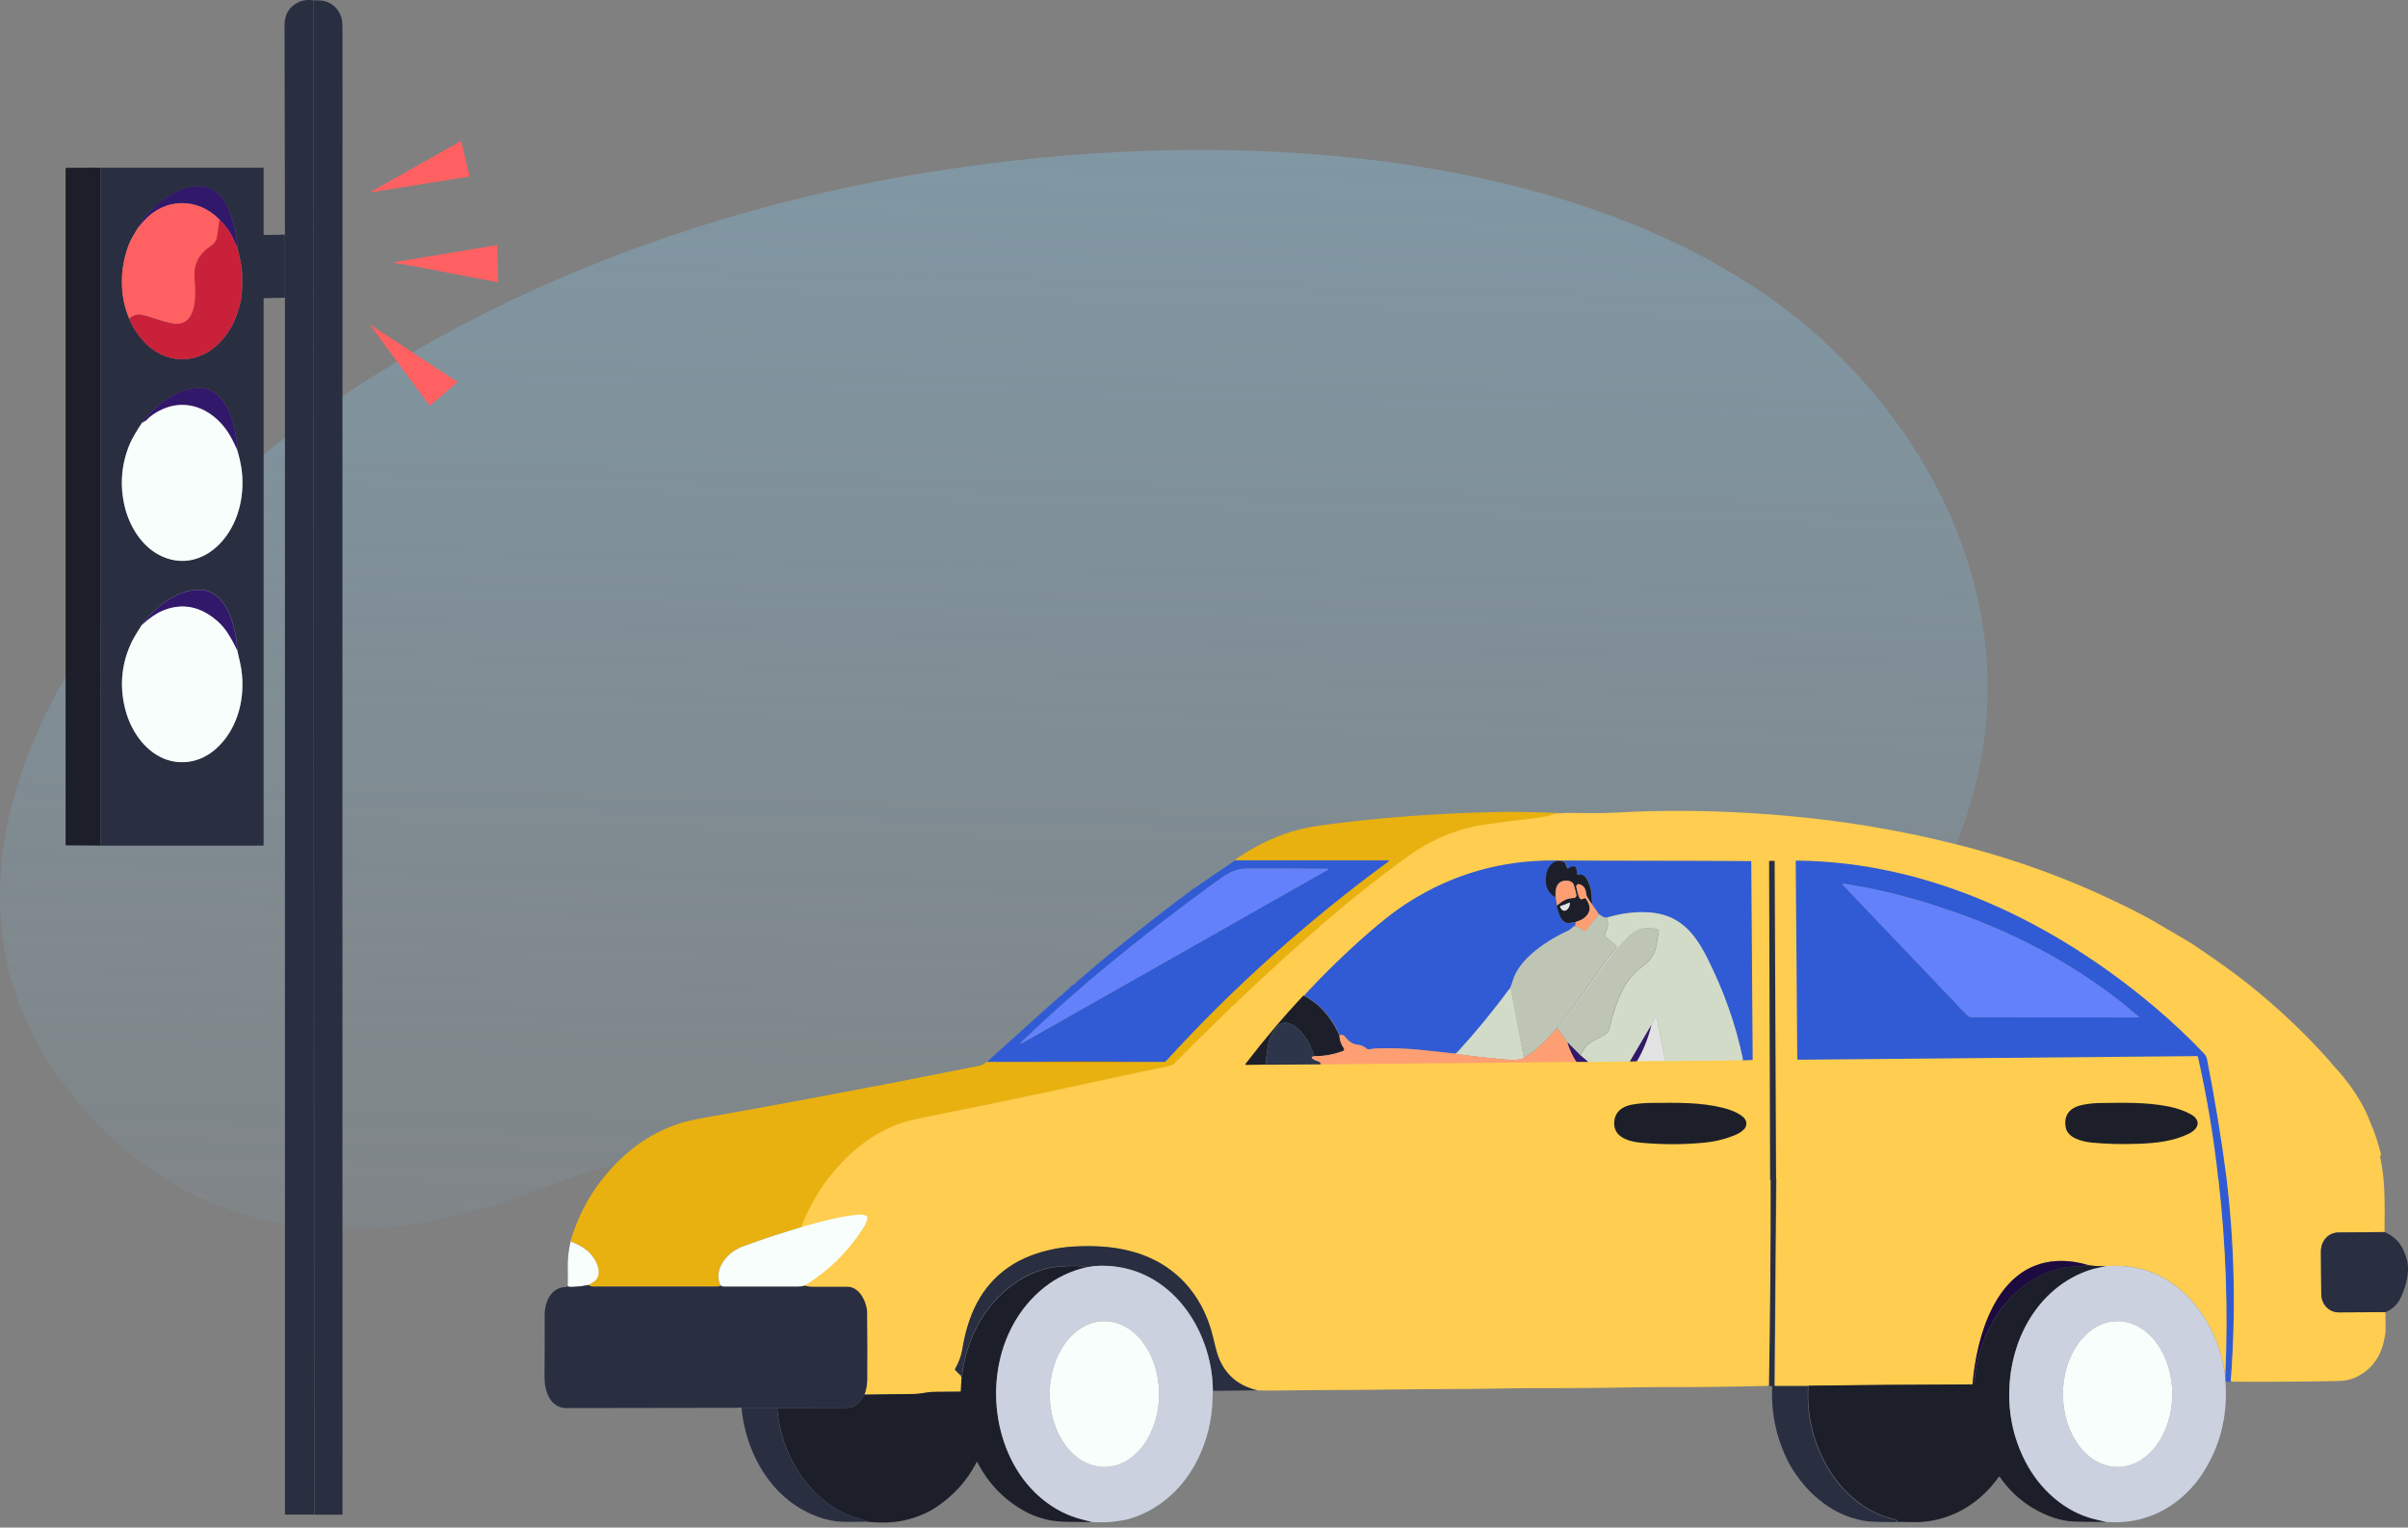 <svg xmlns="http://www.w3.org/2000/svg" width="257" height="163" viewBox="0 0 257 163" fill="none"><rect x="0" y="0" width="257" height="163" fill="#808080" stroke="none"/><path d="M194.835 36.575C215.089 55.382 224.404 89.967 183.73 119.453C157.326 138.593 137.082 130.547 115.871 123.855C98.334 118.318 76.956 119.432 57.005 127.123C43.526 132.327 21.795 135.991 6.495 115.237C-17.182 83.109 26.406 31.257 96.148 18.882C134.241 12.117 173.718 16.967 194.835 36.575Z" fill="url(#paint0_linear_318_1967)"></path><path d="M33.476 0.039L33.517 161.556C33.517 161.57 33.517 161.57 33.503 161.583C33.489 161.583 33.489 161.597 33.489 161.611H30.468C30.427 161.611 30.413 161.597 30.413 161.556V31.785V25.052C30.399 17.602 30.385 10.152 30.371 2.702C30.371 1.557 30.84 0.743 31.792 0.274C32.261 0.025 32.827 -0.057 33.476 0.039Z" fill="#292E40"></path><path d="M33.476 0.039C33.655 0.039 33.821 0.039 33.972 0.039C35.062 0.039 35.931 0.632 36.359 1.64C36.483 1.929 36.552 2.398 36.552 3.033C36.552 56.039 36.538 108.867 36.552 161.542C36.552 161.583 36.525 161.625 36.483 161.625H33.517C33.503 161.611 33.517 161.597 33.531 161.597C33.545 161.597 33.545 161.583 33.545 161.57L33.476 0.039Z" fill="#292E40"></path><path d="M39.615 20.444L49.162 15.064C49.19 15.05 49.218 15.064 49.231 15.078V15.091L50.087 18.692C50.114 18.789 50.073 18.844 49.976 18.858C46.734 19.368 43.464 19.892 40.181 20.431C40.015 20.458 39.808 20.527 39.643 20.527C39.519 20.527 39.505 20.5 39.615 20.444Z" fill="#FF6061"></path><path d="M10.753 17.892V90.228L7.083 90.2C7.028 90.2 7 90.172 7 90.131V17.975C7 17.933 7.028 17.906 7.069 17.906L10.753 17.892Z" fill="#1C1F2A"></path><path d="M10.753 17.892H28.067C28.109 17.892 28.136 17.92 28.136 17.961V25.025C28.136 25.052 28.164 25.08 28.192 25.08L30.413 25.039V31.771L28.205 31.813C28.164 31.813 28.136 31.84 28.136 31.882V90.145C28.136 90.2 28.109 90.228 28.054 90.228H10.753V17.892ZM14.698 24.349C14.216 25.121 13.898 25.687 13.76 26.073C12.781 28.584 12.726 31.523 13.802 34.02C14.229 35.041 14.823 35.938 15.609 36.697C18.01 39.056 21.5 38.808 23.68 36.31C24.411 35.469 24.963 34.531 25.308 33.496C25.57 32.723 25.722 32.075 25.791 31.523C25.86 30.902 25.874 30.13 25.846 29.191C25.819 28.226 25.543 27.343 25.349 26.432C25.267 24.942 24.936 23.535 24.328 22.197C23.666 20.734 22.549 19.768 20.866 19.906C18.893 20.072 16.961 21.479 15.692 22.9C15.25 23.411 14.919 23.893 14.698 24.349ZM15.195 45.071C14.533 46.078 14.091 46.851 13.857 47.389C12.96 49.541 12.781 51.763 13.319 54.039C13.816 56.095 15.043 58.15 16.892 59.158C19.417 60.551 22.066 59.737 23.832 57.612C25.584 55.515 26.177 52.549 25.763 49.873C25.694 49.417 25.556 48.838 25.363 48.134C25.336 47.403 25.212 46.603 25.032 45.733C24.632 43.912 23.763 41.898 21.845 41.456C21.459 41.36 20.755 41.388 20.355 41.484C18.313 41.912 16.409 43.429 15.195 45.071ZM15.112 66.718C14.588 67.532 14.257 68.084 14.119 68.374C12.988 70.678 12.726 73.078 13.346 75.589C13.898 77.838 15.333 80.032 17.499 80.929C19.445 81.729 21.5 81.273 23.059 79.894C25.253 77.948 26.108 74.9 25.846 72.002C25.763 71.147 25.543 70.25 25.336 69.381C25.253 67.201 24.342 63.145 21.528 62.924C19.044 62.758 16.409 64.814 15.112 66.718Z" fill="#292E40"></path><path d="M25.336 26.418C25.253 26.267 25.115 25.949 24.908 25.494C24.591 24.776 24.094 24.087 23.432 23.424C21.073 21.038 17.582 21.079 15.347 23.576C15.126 23.825 14.919 24.073 14.698 24.335C14.919 23.866 15.25 23.383 15.692 22.886C16.961 21.451 18.893 20.044 20.866 19.879C22.549 19.741 23.666 20.706 24.328 22.169C24.922 23.521 25.267 24.942 25.336 26.418Z" fill="#32186B"></path><path d="M23.432 23.438C23.349 23.949 23.294 24.445 23.238 24.928C23.197 25.37 23.045 25.894 22.645 26.156C21.321 26.998 20.631 28.143 20.783 29.743C20.948 31.454 21.114 35.069 18.299 34.489C17.237 34.269 16.189 33.827 15.236 33.62C14.671 33.496 14.202 33.634 13.802 34.02C12.712 31.523 12.781 28.57 13.76 26.073C13.912 25.687 14.229 25.121 14.698 24.349C14.905 24.087 15.126 23.838 15.347 23.59C17.596 21.093 21.086 21.051 23.432 23.438Z" fill="#FF6061"></path><path d="M23.432 23.438C24.108 24.101 24.591 24.79 24.908 25.508C25.115 25.963 25.253 26.28 25.336 26.432C25.543 27.343 25.805 28.226 25.832 29.191C25.86 30.13 25.846 30.902 25.777 31.523C25.722 32.061 25.556 32.723 25.294 33.496C24.949 34.531 24.397 35.469 23.666 36.31C21.486 38.821 17.996 39.056 15.595 36.697C14.823 35.938 14.216 35.041 13.788 34.02C14.188 33.634 14.657 33.496 15.223 33.62C16.175 33.827 17.223 34.282 18.285 34.489C21.1 35.069 20.934 31.454 20.769 29.743C20.617 28.143 21.307 26.998 22.631 26.156C23.032 25.894 23.169 25.384 23.225 24.928C23.294 24.445 23.363 23.949 23.432 23.438Z" fill="#CA213B"></path><path d="M42.126 27.991C42.167 27.963 42.209 27.95 42.25 27.95C46.017 27.329 49.604 26.722 52.984 26.156C53.039 26.142 53.067 26.17 53.067 26.225L53.177 30.019C53.177 30.088 53.15 30.116 53.081 30.102C50.266 29.578 47.41 29.04 44.499 28.46C43.726 28.308 42.968 28.184 42.209 28.088C42.181 28.088 42.154 28.074 42.126 28.06C42.085 28.032 42.085 28.019 42.126 27.991Z" fill="#FF6061"></path><path d="M39.698 34.765L48.776 40.725C48.804 40.739 48.818 40.781 48.79 40.808C48.79 40.808 48.79 40.822 48.776 40.822L45.962 43.222C45.907 43.264 45.824 43.264 45.782 43.209C45.782 43.209 45.782 43.209 45.782 43.195L39.615 34.848C39.477 34.669 39.505 34.641 39.698 34.765Z" fill="#FF6061"></path><path d="M25.35 48.134C25.253 47.886 25.156 47.651 25.06 47.431C24.756 46.768 24.439 46.216 24.094 45.761C22.48 43.595 19.886 42.505 17.306 43.678C16.616 43.995 16.051 44.382 15.609 44.851C15.554 44.906 15.499 44.947 15.416 44.961C15.389 44.961 15.375 44.989 15.375 45.002C15.361 45.057 15.306 45.071 15.195 45.057C16.409 43.429 18.313 41.898 20.355 41.47C20.755 41.388 21.459 41.36 21.845 41.443C23.763 41.898 24.632 43.912 25.032 45.72C25.212 46.617 25.322 47.417 25.35 48.134Z" fill="#32186B"></path><path d="M25.349 48.134C25.556 48.838 25.68 49.417 25.749 49.873C26.163 52.563 25.57 55.515 23.818 57.612C22.052 59.737 19.403 60.551 16.878 59.158C15.029 58.137 13.802 56.095 13.305 54.039C12.767 51.763 12.946 49.541 13.843 47.389C14.078 46.837 14.519 46.065 15.181 45.071C15.292 45.085 15.347 45.071 15.361 45.016C15.361 44.989 15.388 44.975 15.402 44.975C15.485 44.961 15.54 44.919 15.595 44.864C16.05 44.395 16.616 43.995 17.292 43.692C19.872 42.505 22.466 43.595 24.08 45.775C24.425 46.23 24.742 46.796 25.046 47.444C25.17 47.651 25.267 47.886 25.349 48.134Z" fill="#F7FEFB"></path><path d="M25.308 69.395C24.963 68.691 24.646 68.112 24.356 67.656C23.859 66.884 23.211 66.221 22.397 65.67C20.81 64.607 19.113 64.442 17.334 65.187C16.671 65.463 15.926 65.973 15.112 66.732C16.409 64.828 19.058 62.772 21.514 62.952C24.328 63.159 25.239 67.215 25.308 69.395Z" fill="#32186B"></path><path d="M25.308 69.395C25.515 70.264 25.75 71.161 25.819 72.016C26.095 74.913 25.225 77.962 23.032 79.908C21.486 81.287 19.417 81.729 17.472 80.942C15.333 80.032 13.898 77.838 13.347 75.589C12.726 73.092 12.988 70.678 14.119 68.374C14.271 68.084 14.602 67.518 15.113 66.718C15.927 65.959 16.672 65.449 17.334 65.173C19.113 64.428 20.797 64.593 22.397 65.656C23.211 66.194 23.873 66.856 24.356 67.642C24.66 68.112 24.977 68.691 25.308 69.395Z" fill="#F7FEFB"></path><path d="M167.178 86.792C166.847 86.82 166.516 86.834 166.199 86.861C165.964 86.875 165.785 86.944 165.578 87.013C165.426 87.068 165.274 87.109 165.109 87.137C164.447 87.261 163.922 87.344 163.55 87.385C161.798 87.579 160.101 87.799 158.473 88.034C155.824 88.42 153.354 89.372 151.064 90.89C150.54 91.235 149.808 91.759 148.884 92.449C146.994 93.87 145.283 95.208 143.765 96.464C137.709 101.499 131.404 107.432 125.609 113.295C125.361 113.558 125.14 113.723 124.768 113.806C122.836 114.206 121.07 114.565 119.497 114.91C112.599 116.413 106.101 117.765 100.03 118.993C98.568 119.283 97.588 119.49 97.105 119.614C94.139 120.359 91.421 122.318 89.393 124.622C87.779 126.457 86.51 128.554 85.599 130.914C83.543 131.507 81.46 132.197 79.335 132.969C78.508 133.273 77.832 133.756 77.321 134.418C76.631 135.315 76.48 136.225 76.866 137.163C76.825 137.232 76.7 137.274 76.48 137.274C72.078 137.274 67.677 137.274 63.262 137.274C63.083 137.274 62.931 137.219 62.821 137.094C63.138 136.915 63.331 136.791 63.4 136.736C64.463 135.922 63.552 134.239 62.793 133.549C62.31 133.121 61.69 132.749 60.889 132.445C61.814 129.258 63.469 126.444 65.87 124.029C67.843 122.029 70.119 120.635 72.699 119.821C73.293 119.642 74.189 119.435 75.39 119.228C79.032 118.579 82.633 117.931 86.151 117.269L94.332 115.724L104.114 113.806C104.68 113.737 105.066 113.558 105.301 113.282H109.743H121.374H124.23C124.285 113.282 124.326 113.268 124.354 113.226C131.597 105.307 139.53 98.202 148.153 91.883C148.236 91.814 148.222 91.787 148.125 91.787H131.749C132.48 91.262 133.225 90.793 133.998 90.379C136.136 89.207 138.316 88.462 140.509 88.144C142.703 87.827 144.897 87.565 147.104 87.372C147.132 87.372 147.173 87.344 147.228 87.316C147.201 87.344 147.215 87.344 147.311 87.344C152.002 86.916 156.624 86.668 161.177 86.627C163.095 86.64 165.081 86.682 167.178 86.792Z" fill="#E9B10F"></path><mask id="path-17-outside-1_318_1967" maskUnits="userSpaceOnUse" x="84.627" y="85.659" width="170" height="55" fill="black"><rect fill="white" x="84.627" y="85.659" width="170" height="55"></rect><path d="M186.935 86.903C188.618 87.013 189.887 87.109 190.729 87.192C196.703 87.717 202.608 88.696 208.416 90.145C215.535 91.883 222.323 94.463 228.794 97.857L229.691 98.354L233.319 100.478L233.843 100.796C235.885 102.162 237.844 103.514 239.804 105.059L240.3 105.459C243.032 107.666 245.598 110.067 247.957 112.661C248.109 112.84 248.275 113.019 248.426 113.185C248.578 113.351 248.73 113.53 248.868 113.709C248.964 113.833 249.061 113.944 249.171 114.054C249.296 114.178 249.406 114.289 249.489 114.399C250.841 115.944 251.889 117.545 252.621 119.228C252.648 119.297 252.676 119.366 252.703 119.449C252.869 119.863 253.034 120.277 253.214 120.704C253.352 121.049 253.49 121.463 253.628 121.932C253.738 122.346 253.862 122.76 253.986 123.174C253.959 123.257 253.917 123.312 253.89 123.326C252.524 124.043 251.089 124.581 249.572 124.94C248.523 125.188 247.792 125.34 247.364 125.409C244.136 125.892 240.893 126.043 237.651 125.864C237.072 121.518 236.382 117.255 235.568 113.075C235.527 112.84 235.43 112.647 235.306 112.509C233.705 110.812 231.898 109.101 229.884 107.404C219.191 98.395 205.919 91.98 191.764 91.856C191.695 91.856 191.667 91.883 191.667 91.952L191.833 113.033C191.833 113.075 191.86 113.102 191.902 113.102L234.506 112.716C234.547 112.716 234.575 112.73 234.588 112.785C235.568 117.103 236.299 121.463 236.768 125.878C236.368 125.85 235.968 125.823 235.568 125.795C232.436 125.561 229.097 125.367 225.565 125.174C217.536 124.76 209.92 124.678 202.732 124.926C198.966 125.05 196.275 125.188 194.661 125.34C192.964 125.505 191.391 125.63 189.943 125.726C189.777 125.74 189.653 125.671 189.57 125.533L189.46 91.938C189.46 91.897 189.432 91.869 189.391 91.869H188.936C188.88 91.869 188.867 91.897 188.867 91.938L188.977 125.906C188.88 125.919 188.798 125.906 188.701 125.906C188.591 125.892 188.494 125.892 188.425 125.906C182.341 126.513 176.339 127.506 170.421 128.913C168.241 129.424 166.088 130.058 163.881 130.665C157.176 132.486 150.25 133.163 143.365 132.28C139.323 131.755 135.143 130.652 131.017 129.631C128.327 128.968 125.83 128.554 123.554 128.389C121.581 128.251 119.663 128.375 117.8 128.803C116.09 129.189 114.379 129.741 112.682 130.486C110.999 131.217 109.495 131.935 108.157 132.652C106.032 133.811 103.907 134.97 101.783 136.129C99.534 137.357 97.395 138.336 95.353 139.067C94.622 139.33 93.698 139.592 92.553 139.854C92.401 138.736 91.67 137.357 90.456 137.343C89.269 137.343 88.082 137.343 86.896 137.343C86.482 137.343 86.151 137.301 85.916 137.219C88.441 135.66 90.497 133.645 92.111 131.176C92.318 130.858 92.47 130.555 92.553 130.265C92.594 130.127 92.58 129.989 92.525 129.865C92.497 129.81 92.456 129.782 92.401 129.769C92.097 129.686 91.794 129.672 91.477 129.7C89.504 129.893 87.586 130.431 85.627 130.996C86.537 128.637 87.793 126.54 89.421 124.705C91.449 122.401 94.167 120.442 97.133 119.697C97.63 119.573 98.609 119.366 100.058 119.076C106.142 117.862 112.627 116.496 119.525 114.992C121.098 114.647 122.85 114.289 124.795 113.889C125.168 113.806 125.388 113.64 125.637 113.378C131.418 107.515 137.736 101.582 143.793 96.546C145.311 95.291 147.008 93.953 148.912 92.532C149.836 91.842 150.553 91.317 151.092 90.973C153.382 89.455 155.851 88.503 158.5 88.117C160.128 87.882 161.811 87.661 163.577 87.468C163.95 87.427 164.474 87.344 165.136 87.22C165.288 87.192 165.454 87.151 165.606 87.096C165.812 87.027 166.006 86.958 166.226 86.944C166.557 86.916 166.889 86.903 167.206 86.875C168.116 86.889 169.027 86.889 169.938 86.903C170.683 86.903 171.593 86.889 172.669 86.834C177.415 86.571 182.175 86.613 186.935 86.903ZM139.116 106.218C137.005 108.467 134.95 110.881 132.963 113.489C132.88 113.599 132.908 113.64 133.046 113.64L135.101 113.613L140.951 113.571L168.254 113.309H169.51L173.939 113.268C174.27 113.254 174.504 113.24 174.642 113.24C174.684 113.24 174.711 113.213 174.725 113.171C174.739 113.199 174.753 113.213 174.78 113.226C174.794 113.24 174.822 113.24 174.849 113.24C175.829 113.213 176.781 113.213 177.705 113.226L185.955 113.144L186.935 113.116C186.963 113.116 186.99 113.102 186.99 113.061L186.838 91.924C186.838 91.911 186.825 91.897 186.811 91.897C180.064 91.842 173.014 91.869 165.854 91.828C160.239 91.787 155.065 93.249 150.36 96.215C148.843 97.167 147.353 98.368 145.959 99.582C143.586 101.637 141.31 103.845 139.116 106.218ZM185.997 119.145C185.404 118.676 184.617 118.386 183.886 118.207C181.403 117.6 179.112 117.669 176.325 117.683C175.594 117.683 174.877 117.752 174.173 117.862C173.166 118.028 172.338 118.58 172.255 119.711C172.131 121.366 173.883 121.808 175.125 121.932C177.374 122.139 179.581 122.139 181.761 121.932C182.975 121.822 184.121 121.546 185.169 121.104C185.514 120.953 185.831 120.759 186.08 120.525C186.535 120.111 186.452 119.504 185.997 119.145ZM231.401 118.055C228.946 117.586 226.669 117.669 224.02 117.697C223.51 117.697 222.958 117.766 222.365 117.876C221.109 118.11 220.254 118.828 220.488 120.249C220.681 121.435 222.227 121.822 223.275 121.918C224.876 122.07 226.559 122.111 228.339 122.042C230.187 121.973 232.091 121.753 233.692 120.939C234.699 120.414 234.961 119.518 233.843 118.897C233.126 118.511 232.326 118.235 231.401 118.055Z"></path></mask><path d="M186.935 86.903C188.618 87.013 189.887 87.109 190.729 87.192C196.703 87.717 202.608 88.696 208.416 90.145C215.535 91.883 222.323 94.463 228.794 97.857L229.691 98.354L233.319 100.478L233.843 100.796C235.885 102.162 237.844 103.514 239.804 105.059L240.3 105.459C243.032 107.666 245.598 110.067 247.957 112.661C248.109 112.84 248.275 113.019 248.426 113.185C248.578 113.351 248.73 113.53 248.868 113.709C248.964 113.833 249.061 113.944 249.171 114.054C249.296 114.178 249.406 114.289 249.489 114.399C250.841 115.944 251.889 117.545 252.621 119.228C252.648 119.297 252.676 119.366 252.703 119.449C252.869 119.863 253.034 120.277 253.214 120.704C253.352 121.049 253.49 121.463 253.628 121.932C253.738 122.346 253.862 122.76 253.986 123.174C253.959 123.257 253.917 123.312 253.89 123.326C252.524 124.043 251.089 124.581 249.572 124.94C248.523 125.188 247.792 125.34 247.364 125.409C244.136 125.892 240.893 126.043 237.651 125.864C237.072 121.518 236.382 117.255 235.568 113.075C235.527 112.84 235.43 112.647 235.306 112.509C233.705 110.812 231.898 109.101 229.884 107.404C219.191 98.395 205.919 91.98 191.764 91.856C191.695 91.856 191.667 91.883 191.667 91.952L191.833 113.033C191.833 113.075 191.86 113.102 191.902 113.102L234.506 112.716C234.547 112.716 234.575 112.73 234.588 112.785C235.568 117.103 236.299 121.463 236.768 125.878C236.368 125.85 235.968 125.823 235.568 125.795C232.436 125.561 229.097 125.367 225.565 125.174C217.536 124.76 209.92 124.678 202.732 124.926C198.966 125.05 196.275 125.188 194.661 125.34C192.964 125.505 191.391 125.63 189.943 125.726C189.777 125.74 189.653 125.671 189.57 125.533L189.46 91.938C189.46 91.897 189.432 91.869 189.391 91.869H188.936C188.88 91.869 188.867 91.897 188.867 91.938L188.977 125.906C188.88 125.919 188.798 125.906 188.701 125.906C188.591 125.892 188.494 125.892 188.425 125.906C182.341 126.513 176.339 127.506 170.421 128.913C168.241 129.424 166.088 130.058 163.881 130.665C157.176 132.486 150.25 133.163 143.365 132.28C139.323 131.755 135.143 130.652 131.017 129.631C128.327 128.968 125.83 128.554 123.554 128.389C121.581 128.251 119.663 128.375 117.8 128.803C116.09 129.189 114.379 129.741 112.682 130.486C110.999 131.217 109.495 131.935 108.157 132.652C106.032 133.811 103.907 134.97 101.783 136.129C99.534 137.357 97.395 138.336 95.353 139.067C94.622 139.33 93.698 139.592 92.553 139.854C92.401 138.736 91.67 137.357 90.456 137.343C89.269 137.343 88.082 137.343 86.896 137.343C86.482 137.343 86.151 137.301 85.916 137.219C88.441 135.66 90.497 133.645 92.111 131.176C92.318 130.858 92.47 130.555 92.553 130.265C92.594 130.127 92.58 129.989 92.525 129.865C92.497 129.81 92.456 129.782 92.401 129.769C92.097 129.686 91.794 129.672 91.477 129.7C89.504 129.893 87.586 130.431 85.627 130.996C86.537 128.637 87.793 126.54 89.421 124.705C91.449 122.401 94.167 120.442 97.133 119.697C97.63 119.573 98.609 119.366 100.058 119.076C106.142 117.862 112.627 116.496 119.525 114.992C121.098 114.647 122.85 114.289 124.795 113.889C125.168 113.806 125.388 113.64 125.637 113.378C131.418 107.515 137.736 101.582 143.793 96.546C145.311 95.291 147.008 93.953 148.912 92.532C149.836 91.842 150.553 91.317 151.092 90.973C153.382 89.455 155.851 88.503 158.5 88.117C160.128 87.882 161.811 87.661 163.577 87.468C163.95 87.427 164.474 87.344 165.136 87.22C165.288 87.192 165.454 87.151 165.606 87.096C165.812 87.027 166.006 86.958 166.226 86.944C166.557 86.916 166.889 86.903 167.206 86.875C168.116 86.889 169.027 86.889 169.938 86.903C170.683 86.903 171.593 86.889 172.669 86.834C177.415 86.571 182.175 86.613 186.935 86.903ZM139.116 106.218C137.005 108.467 134.95 110.881 132.963 113.489C132.88 113.599 132.908 113.64 133.046 113.64L135.101 113.613L140.951 113.571L168.254 113.309H169.51L173.939 113.268C174.27 113.254 174.504 113.24 174.642 113.24C174.684 113.24 174.711 113.213 174.725 113.171C174.739 113.199 174.753 113.213 174.78 113.226C174.794 113.24 174.822 113.24 174.849 113.24C175.829 113.213 176.781 113.213 177.705 113.226L185.955 113.144L186.935 113.116C186.963 113.116 186.99 113.102 186.99 113.061L186.838 91.924C186.838 91.911 186.825 91.897 186.811 91.897C180.064 91.842 173.014 91.869 165.854 91.828C160.239 91.787 155.065 93.249 150.36 96.215C148.843 97.167 147.353 98.368 145.959 99.582C143.586 101.637 141.31 103.845 139.116 106.218ZM185.997 119.145C185.404 118.676 184.617 118.386 183.886 118.207C181.403 117.6 179.112 117.669 176.325 117.683C175.594 117.683 174.877 117.752 174.173 117.862C173.166 118.028 172.338 118.58 172.255 119.711C172.131 121.366 173.883 121.808 175.125 121.932C177.374 122.139 179.581 122.139 181.761 121.932C182.975 121.822 184.121 121.546 185.169 121.104C185.514 120.953 185.831 120.759 186.08 120.525C186.535 120.111 186.452 119.504 185.997 119.145ZM231.401 118.055C228.946 117.586 226.669 117.669 224.02 117.697C223.51 117.697 222.958 117.766 222.365 117.876C221.109 118.11 220.254 118.828 220.488 120.249C220.681 121.435 222.227 121.822 223.275 121.918C224.876 122.07 226.559 122.111 228.339 122.042C230.187 121.973 232.091 121.753 233.692 120.939C234.699 120.414 234.961 119.518 233.843 118.897C233.126 118.511 232.326 118.235 231.401 118.055Z" fill="#FFCD4F"></path><path d="M186.935 86.903C188.618 87.013 189.887 87.109 190.729 87.192C196.703 87.717 202.608 88.696 208.416 90.145C215.535 91.883 222.323 94.463 228.794 97.857L229.691 98.354L233.319 100.478L233.843 100.796C235.885 102.162 237.844 103.514 239.804 105.059L240.3 105.459C243.032 107.666 245.598 110.067 247.957 112.661C248.109 112.84 248.275 113.019 248.426 113.185C248.578 113.351 248.73 113.53 248.868 113.709C248.964 113.833 249.061 113.944 249.171 114.054C249.296 114.178 249.406 114.289 249.489 114.399C250.841 115.944 251.889 117.545 252.621 119.228C252.648 119.297 252.676 119.366 252.703 119.449C252.869 119.863 253.034 120.277 253.214 120.704C253.352 121.049 253.49 121.463 253.628 121.932C253.738 122.346 253.862 122.76 253.986 123.174C253.959 123.257 253.917 123.312 253.89 123.326C252.524 124.043 251.089 124.581 249.572 124.94C248.523 125.188 247.792 125.34 247.364 125.409C244.136 125.892 240.893 126.043 237.651 125.864C237.072 121.518 236.382 117.255 235.568 113.075C235.527 112.84 235.43 112.647 235.306 112.509C233.705 110.812 231.898 109.101 229.884 107.404C219.191 98.395 205.919 91.98 191.764 91.856C191.695 91.856 191.667 91.883 191.667 91.952L191.833 113.033C191.833 113.075 191.86 113.102 191.902 113.102L234.506 112.716C234.547 112.716 234.575 112.73 234.588 112.785C235.568 117.103 236.299 121.463 236.768 125.878C236.368 125.85 235.968 125.823 235.568 125.795C232.436 125.561 229.097 125.367 225.565 125.174C217.536 124.76 209.92 124.678 202.732 124.926C198.966 125.05 196.275 125.188 194.661 125.34C192.964 125.505 191.391 125.63 189.943 125.726C189.777 125.74 189.653 125.671 189.57 125.533L189.46 91.938C189.46 91.897 189.432 91.869 189.391 91.869H188.936C188.88 91.869 188.867 91.897 188.867 91.938L188.977 125.906C188.88 125.919 188.798 125.906 188.701 125.906C188.591 125.892 188.494 125.892 188.425 125.906C182.341 126.513 176.339 127.506 170.421 128.913C168.241 129.424 166.088 130.058 163.881 130.665C157.176 132.486 150.25 133.163 143.365 132.28C139.323 131.755 135.143 130.652 131.017 129.631C128.327 128.968 125.83 128.554 123.554 128.389C121.581 128.251 119.663 128.375 117.8 128.803C116.09 129.189 114.379 129.741 112.682 130.486C110.999 131.217 109.495 131.935 108.157 132.652C106.032 133.811 103.907 134.97 101.783 136.129C99.534 137.357 97.395 138.336 95.353 139.067C94.622 139.33 93.698 139.592 92.553 139.854C92.401 138.736 91.67 137.357 90.456 137.343C89.269 137.343 88.082 137.343 86.896 137.343C86.482 137.343 86.151 137.301 85.916 137.219C88.441 135.66 90.497 133.645 92.111 131.176C92.318 130.858 92.47 130.555 92.553 130.265C92.594 130.127 92.58 129.989 92.525 129.865C92.497 129.81 92.456 129.782 92.401 129.769C92.097 129.686 91.794 129.672 91.477 129.7C89.504 129.893 87.586 130.431 85.627 130.996C86.537 128.637 87.793 126.54 89.421 124.705C91.449 122.401 94.167 120.442 97.133 119.697C97.63 119.573 98.609 119.366 100.058 119.076C106.142 117.862 112.627 116.496 119.525 114.992C121.098 114.647 122.85 114.289 124.795 113.889C125.168 113.806 125.388 113.64 125.637 113.378C131.418 107.515 137.736 101.582 143.793 96.546C145.311 95.291 147.008 93.953 148.912 92.532C149.836 91.842 150.553 91.317 151.092 90.973C153.382 89.455 155.851 88.503 158.5 88.117C160.128 87.882 161.811 87.661 163.577 87.468C163.95 87.427 164.474 87.344 165.136 87.22C165.288 87.192 165.454 87.151 165.606 87.096C165.812 87.027 166.006 86.958 166.226 86.944C166.557 86.916 166.889 86.903 167.206 86.875C168.116 86.889 169.027 86.889 169.938 86.903C170.683 86.903 171.593 86.889 172.669 86.834C177.415 86.571 182.175 86.613 186.935 86.903ZM139.116 106.218C137.005 108.467 134.95 110.881 132.963 113.489C132.88 113.599 132.908 113.64 133.046 113.64L135.101 113.613L140.951 113.571L168.254 113.309H169.51L173.939 113.268C174.27 113.254 174.504 113.24 174.642 113.24C174.684 113.24 174.711 113.213 174.725 113.171C174.739 113.199 174.753 113.213 174.78 113.226C174.794 113.24 174.822 113.24 174.849 113.24C175.829 113.213 176.781 113.213 177.705 113.226L185.955 113.144L186.935 113.116C186.963 113.116 186.99 113.102 186.99 113.061L186.838 91.924C186.838 91.911 186.825 91.897 186.811 91.897C180.064 91.842 173.014 91.869 165.854 91.828C160.239 91.787 155.065 93.249 150.36 96.215C148.843 97.167 147.353 98.368 145.959 99.582C143.586 101.637 141.31 103.845 139.116 106.218ZM185.997 119.145C185.404 118.676 184.617 118.386 183.886 118.207C181.403 117.6 179.112 117.669 176.325 117.683C175.594 117.683 174.877 117.752 174.173 117.862C173.166 118.028 172.338 118.58 172.255 119.711C172.131 121.366 173.883 121.808 175.125 121.932C177.374 122.139 179.581 122.139 181.761 121.932C182.975 121.822 184.121 121.546 185.169 121.104C185.514 120.953 185.831 120.759 186.08 120.525C186.535 120.111 186.452 119.504 185.997 119.145ZM231.401 118.055C228.946 117.586 226.669 117.669 224.02 117.697C223.51 117.697 222.958 117.766 222.365 117.876C221.109 118.11 220.254 118.828 220.488 120.249C220.681 121.435 222.227 121.822 223.275 121.918C224.876 122.07 226.559 122.111 228.339 122.042C230.187 121.973 232.091 121.753 233.692 120.939C234.699 120.414 234.961 119.518 233.843 118.897C233.126 118.511 232.326 118.235 231.401 118.055Z" stroke="#FFCD4F" stroke-width="0.276" mask="url(#path-17-outside-1_318_1967)"></path><path d="M121.401 113.309C117.524 113.24 113.647 113.24 109.771 113.309H105.328L111.978 107.321C112.309 107.032 112.682 106.701 113.109 106.328C113.22 106.232 113.358 106.19 113.441 106.066C113.468 106.025 113.51 105.969 113.565 105.928C113.868 105.68 114.158 105.418 114.434 105.142C114.461 105.114 114.503 105.086 114.544 105.086C114.586 105.073 114.627 105.059 114.655 105.031C114.958 104.728 115.248 104.466 115.524 104.231C119.373 100.961 123.277 97.857 127.251 94.918L131.804 91.814H148.18C148.291 91.814 148.291 91.842 148.208 91.911C139.585 98.23 131.638 105.335 124.409 113.254C124.381 113.295 124.326 113.309 124.285 113.309H121.401ZM116.103 104.783C113.73 106.797 111.426 108.908 109.164 111.047C108.791 111.405 108.819 111.46 109.274 111.198L141.724 92.794C141.834 92.739 141.82 92.697 141.696 92.697C138.895 92.683 136.067 92.669 133.211 92.669C131.693 92.669 130.866 93.304 129.472 94.311C124.574 97.885 120.132 101.375 116.103 104.783Z" fill="#315BD4"></path><path d="M185.983 113.144C185.997 113.075 185.997 113.006 185.983 112.964C185.197 109.239 183.914 105.624 182.12 102.093C180.782 99.471 179.195 97.595 176.036 97.36C174.587 97.25 173.069 97.429 171.455 97.912C171.193 97.981 170.876 97.691 170.655 97.567L169.882 96.436C169.951 96.367 169.965 96.27 169.938 96.146C169.91 96.022 169.896 95.939 169.91 95.87C169.938 95.249 169.813 94.67 169.551 94.118C169.317 93.635 169.096 93.221 168.475 93.359C168.42 93.373 168.379 93.332 168.365 93.29C168.365 93.276 168.365 93.263 168.365 93.263C168.392 93.001 168.351 92.766 168.199 92.559C168.172 92.518 168.117 92.49 168.061 92.476C167.841 92.449 167.634 92.518 167.44 92.683C167.413 92.711 167.358 92.711 167.33 92.669C167.33 92.669 167.316 92.656 167.316 92.642L167.082 92.09C167.068 92.035 167.027 92.007 166.971 91.98C166.516 91.814 166.13 91.842 165.785 92.09C165.136 92.559 164.971 93.511 165.054 94.256C165.123 94.891 165.454 95.401 166.047 95.76L166.171 96.643C166.254 96.946 166.337 97.264 166.461 97.581C166.626 98.064 167.013 98.588 167.565 98.492C167.868 98.436 168.061 98.409 168.172 98.409C168.185 98.602 168.172 98.754 168.117 98.837C168.006 98.878 167.896 98.947 167.785 99.057C167.675 99.168 167.578 99.25 167.482 99.292C165.261 100.299 162.17 102.286 161.494 104.7C161.425 104.935 161.356 105.155 161.26 105.349C159.535 107.694 157.686 109.943 155.741 112.081C155.658 112.178 155.562 112.274 155.465 112.357C155.368 112.412 155.272 112.426 155.175 112.412C153.961 112.261 152.747 112.123 151.519 112.012C150.015 111.861 148.484 111.819 146.925 111.874C146.69 111.888 146.428 111.916 146.139 111.971C146.07 111.985 146.014 111.971 145.959 111.93C145.669 111.709 145.38 111.516 145.007 111.488C144.304 111.419 143.959 111.074 143.531 110.564C143.393 110.398 143.186 110.398 143.007 110.481C142.524 109.377 141.889 108.425 141.103 107.625C140.579 107.101 139.944 106.632 139.185 106.218C141.365 103.859 143.655 101.637 146.028 99.568C147.422 98.354 148.912 97.153 150.429 96.201C155.148 93.235 160.308 91.773 165.923 91.814C173.083 91.856 180.147 91.828 186.88 91.883C186.894 91.883 186.907 91.897 186.907 91.911L187.059 113.047C187.059 113.075 187.045 113.102 187.004 113.102L185.983 113.144Z" fill="#315BD4"></path><path d="M169.869 96.422C169.689 96.188 169.524 95.953 169.386 95.705C169.248 95.457 169.289 95.236 169.206 94.987C169.096 94.642 168.862 94.436 168.517 94.353C168.392 94.325 168.254 94.408 168.227 94.532C168.213 94.56 168.213 94.601 168.227 94.629C168.31 95.015 168.392 95.36 168.503 95.677C168.599 95.953 168.765 96.008 169.013 95.87C169.096 95.815 169.22 95.843 169.275 95.925C169.869 96.781 169.758 97.485 168.931 98.05C168.806 98.133 168.544 98.257 168.13 98.395C168.034 98.395 167.827 98.423 167.523 98.478C166.971 98.575 166.599 98.05 166.42 97.567C166.309 97.25 166.213 96.933 166.13 96.629C166.792 96.077 167.22 95.829 167.937 95.815C168.089 95.815 168.213 95.691 168.213 95.525C168.213 95.512 168.213 95.484 168.199 95.47C168.117 95.139 168.034 94.794 167.937 94.463C167.854 94.16 167.578 94.008 167.289 93.98C166.668 93.925 166.268 94.16 166.088 94.684C165.978 94.987 166.006 95.388 165.992 95.746C165.399 95.374 165.067 94.877 164.998 94.242C164.916 93.484 165.081 92.545 165.73 92.076C166.061 91.828 166.461 91.8 166.916 91.966C166.971 91.98 167.013 92.021 167.027 92.076L167.261 92.628C167.275 92.67 167.33 92.683 167.372 92.67C167.385 92.67 167.385 92.656 167.399 92.656C167.592 92.49 167.799 92.421 168.02 92.449C168.075 92.463 168.13 92.49 168.158 92.532C168.296 92.739 168.351 92.973 168.323 93.235C168.323 93.29 168.351 93.332 168.406 93.346C168.42 93.346 168.434 93.346 168.434 93.346C169.041 93.208 169.275 93.621 169.51 94.104C169.772 94.656 169.896 95.236 169.869 95.857C169.869 95.925 169.882 96.022 169.896 96.132C169.965 96.257 169.938 96.353 169.869 96.422ZM167.468 96.326C167.192 96.464 166.902 96.574 166.599 96.657C166.502 96.684 166.489 96.74 166.53 96.822C166.944 97.595 167.551 96.947 167.551 96.381C167.551 96.312 167.523 96.298 167.468 96.326Z" fill="#1C1F2A"></path><path d="M189.556 125.505L189.377 147.801C189.377 147.842 189.405 147.87 189.446 147.883H192.964C192.785 151.139 193.53 154.133 195.199 156.865C196.496 158.99 198.428 160.769 200.732 161.694C201.256 161.901 201.78 162.025 202.318 162.177C202.36 162.19 202.387 162.204 202.415 162.246C202.429 162.259 202.442 162.273 202.442 162.287C202.484 162.356 202.47 162.384 202.387 162.397L202.194 162.411C201.077 162.384 199.821 162.439 198.8 162.246C195.71 161.666 193.185 159.624 191.488 157.044L191.06 156.355C189.653 153.747 189.005 150.96 189.143 147.994C189.143 147.952 189.129 147.925 189.074 147.911C188.922 147.897 188.811 147.856 188.742 147.814C188.867 140.502 188.922 133.204 188.922 125.892L188.811 91.924C188.811 91.869 188.839 91.856 188.88 91.856H189.336C189.391 91.856 189.405 91.883 189.405 91.924L189.556 125.505Z" fill="#292E40"></path><path d="M237.651 125.85C238.493 132.914 238.645 140.047 238.093 147.249C238.107 147.373 238.079 147.442 238.01 147.442C237.872 147.442 237.707 147.428 237.513 147.401L237.486 146.807C237.789 139.785 237.555 132.79 236.755 125.85C236.286 121.449 235.554 117.076 234.575 112.757C234.561 112.716 234.533 112.688 234.492 112.688L191.888 113.075C191.847 113.075 191.819 113.061 191.819 113.006L191.654 91.924C191.654 91.856 191.681 91.828 191.75 91.828C205.892 91.952 219.164 98.368 229.87 107.377C231.884 109.074 233.692 110.784 235.292 112.481C235.416 112.619 235.513 112.812 235.554 113.047C236.382 117.241 237.086 121.504 237.651 125.85ZM206.857 96.74C206.857 96.726 206.844 96.712 206.83 96.712C203.505 95.636 200.166 94.822 196.8 94.297C196.62 94.27 196.593 94.325 196.717 94.449C201.104 99.043 205.492 103.652 209.879 108.26C210.058 108.453 210.293 108.549 210.555 108.549C216.501 108.563 222.392 108.563 228.201 108.563C228.297 108.563 228.311 108.536 228.242 108.467C222.061 103.127 214.625 99.209 206.857 96.74Z" fill="#315BD4"></path><path d="M116.103 104.783C120.118 101.375 124.575 97.885 129.459 94.325C130.852 93.304 131.68 92.683 133.197 92.683C136.053 92.683 138.882 92.683 141.682 92.711C141.806 92.711 141.806 92.739 141.71 92.808L109.288 111.185C108.833 111.447 108.791 111.392 109.178 111.033C111.426 108.894 113.73 106.797 116.103 104.783Z" fill="#6381FA"></path><path d="M166.171 96.629L166.047 95.746C166.061 95.387 166.033 94.987 166.143 94.684C166.323 94.159 166.723 93.925 167.344 93.98C167.633 94.008 167.909 94.159 167.992 94.463C168.089 94.794 168.185 95.139 168.254 95.47C168.282 95.622 168.199 95.774 168.047 95.801C168.034 95.801 168.006 95.801 167.992 95.815C167.261 95.829 166.833 96.077 166.171 96.629Z" fill="#FE9F73"></path><path d="M206.857 96.74C214.625 99.209 222.075 103.127 228.242 108.467C228.311 108.536 228.311 108.563 228.201 108.563C222.392 108.563 216.515 108.563 210.555 108.549C210.293 108.549 210.058 108.453 209.879 108.26C205.491 103.652 201.104 99.043 196.717 94.449C196.593 94.325 196.62 94.27 196.8 94.297C200.166 94.822 203.505 95.636 206.83 96.712C206.83 96.712 206.844 96.726 206.857 96.74Z" fill="#6381FA"></path><path d="M169.869 96.422L170.641 97.553L169.248 99.333C169.22 99.375 169.151 99.388 169.11 99.347C168.82 99.126 168.475 98.947 168.089 98.823C168.144 98.74 168.158 98.588 168.144 98.395C168.558 98.243 168.82 98.133 168.944 98.05C169.758 97.484 169.882 96.781 169.289 95.925C169.234 95.843 169.11 95.815 169.027 95.87C168.779 96.022 168.613 95.953 168.517 95.677C168.406 95.374 168.31 95.015 168.241 94.629C168.213 94.504 168.296 94.367 168.434 94.339C168.461 94.339 168.503 94.339 168.53 94.339C168.875 94.422 169.096 94.629 169.22 94.974C169.303 95.222 169.248 95.443 169.4 95.691C169.524 95.939 169.689 96.174 169.869 96.422Z" fill="#FE9F73"></path><path d="M167.468 96.326C167.523 96.298 167.551 96.312 167.551 96.381C167.551 96.933 166.944 97.595 166.53 96.822C166.488 96.74 166.502 96.684 166.599 96.657C166.889 96.574 167.178 96.463 167.468 96.326Z" fill="#E3E3E3"></path><path d="M185.983 113.144L177.733 113.226L176.767 108.384C176.753 108.342 176.74 108.342 176.726 108.384L176.257 109.377L173.953 113.268L169.524 113.309L168.682 112.606C169.013 111.888 169.4 111.419 169.855 111.171C170.214 110.978 170.572 110.798 170.931 110.605C171.345 110.398 171.69 110.122 171.787 109.708C172.173 108.066 172.628 106.535 173.497 105.073C174.008 104.231 174.725 103.569 175.525 102.948C176.27 102.369 176.671 101.679 176.822 100.713C176.905 100.216 176.974 99.747 177.043 99.292C177.057 99.237 177.016 99.195 176.96 99.181H176.947C176.822 99.181 176.726 99.154 176.629 99.099C176.588 99.071 176.546 99.057 176.491 99.057C175.995 99.03 175.594 99.043 175.277 99.099C174.422 99.237 173.594 100.106 173.001 100.809C172.325 101.596 171.649 102.465 170.986 103.403C169.593 105.376 168.31 107.128 167.137 108.66C167.013 108.812 166.889 108.963 166.765 109.115C166.627 109.267 166.503 109.419 166.365 109.584H166.351L166.323 109.557C166.296 109.529 166.296 109.501 166.309 109.474C166.765 108.922 167.192 108.384 167.592 107.86C168.393 106.783 169.579 105.142 171.124 102.934C171.552 102.327 172.035 101.734 172.504 101.154C172.559 101.085 172.559 100.975 172.49 100.92L171.359 99.927C171.276 99.858 171.262 99.775 171.304 99.678C171.373 99.499 171.455 99.292 171.538 99.057C171.662 98.712 171.635 98.326 171.483 97.912C173.097 97.443 174.615 97.25 176.064 97.36C179.209 97.595 180.81 99.485 182.148 102.093C183.941 105.625 185.238 109.239 186.011 112.964C185.983 113.006 185.983 113.061 185.983 113.144Z" fill="#D2DBC8"></path><path d="M170.655 97.553C170.876 97.678 171.193 97.967 171.455 97.898C171.621 98.312 171.635 98.699 171.511 99.043C171.428 99.278 171.359 99.485 171.276 99.664C171.235 99.761 171.249 99.844 171.331 99.913L172.463 100.906C172.532 100.961 172.545 101.072 172.476 101.141C172.007 101.72 171.538 102.299 171.097 102.92C169.552 105.114 168.365 106.756 167.565 107.846C167.179 108.37 166.751 108.908 166.282 109.46C166.254 109.488 166.254 109.515 166.296 109.543L166.323 109.57H166.337C166.475 109.405 166.599 109.253 166.737 109.101C166.861 108.949 166.999 108.798 167.11 108.646C168.282 107.115 169.565 105.349 170.959 103.389C171.621 102.451 172.283 101.596 172.973 100.796C173.566 100.092 174.394 99.223 175.25 99.085C175.567 99.03 175.981 99.016 176.464 99.043C176.505 99.043 176.56 99.057 176.602 99.085C176.698 99.14 176.809 99.168 176.919 99.168C176.974 99.168 177.015 99.209 177.015 99.264V99.278C176.947 99.733 176.878 100.216 176.795 100.699C176.643 101.665 176.243 102.355 175.498 102.934C174.711 103.555 173.98 104.217 173.47 105.059C172.587 106.521 172.145 108.066 171.759 109.694C171.662 110.108 171.317 110.384 170.904 110.591C170.531 110.784 170.172 110.978 169.827 111.157C169.372 111.405 168.972 111.874 168.655 112.592L167.275 111.198L166.213 109.722C166.199 109.708 166.171 109.694 166.158 109.708C166.158 109.708 166.158 109.708 166.144 109.708C165.578 110.384 164.971 111.019 164.323 111.612C163.743 112.136 163.178 112.55 162.626 112.881L161.205 105.321C161.301 105.114 161.37 104.907 161.439 104.673C162.115 102.258 165.206 100.271 167.427 99.264C167.523 99.223 167.634 99.14 167.73 99.03C167.841 98.919 167.951 98.85 168.062 98.809C168.448 98.933 168.793 99.112 169.082 99.333C169.124 99.361 169.179 99.361 169.22 99.319L170.655 97.553Z" fill="#BEC5B5"></path><path d="M161.218 105.349L162.639 112.909C162.143 113.075 161.66 113.144 161.191 113.102C159.121 112.923 157.204 112.716 155.465 112.468C155.438 112.468 155.424 112.454 155.424 112.44C155.424 112.426 155.424 112.399 155.424 112.371C155.52 112.274 155.617 112.178 155.7 112.095C157.659 109.943 159.494 107.694 161.218 105.349Z" fill="#D2DBC8"></path><path d="M139.116 106.218C139.875 106.632 140.523 107.101 141.034 107.625C141.82 108.425 142.455 109.377 142.938 110.481C142.965 110.978 143.117 111.447 143.42 111.861C143.476 111.943 143.462 112.054 143.379 112.123C143.365 112.137 143.351 112.137 143.338 112.15C142.358 112.523 141.323 112.716 140.261 112.702C139.999 111.778 139.571 110.95 138.964 110.219C138.523 109.681 137.736 109.046 137.019 109.143C136.743 109.184 136.467 109.35 136.219 109.653C135.763 110.191 135.46 110.826 135.336 111.543C135.198 112.274 135.115 112.964 135.101 113.599L133.045 113.627C132.907 113.627 132.894 113.571 132.963 113.475C134.963 110.881 137.005 108.453 139.116 106.218Z" fill="#1C1F2A"></path><path d="M177.733 113.226C176.795 113.213 175.843 113.226 174.877 113.24C174.849 113.24 174.822 113.24 174.808 113.226C174.78 113.213 174.766 113.185 174.753 113.171C175.429 111.985 175.925 110.715 176.257 109.377L176.726 108.384C176.739 108.342 176.753 108.342 176.767 108.384L177.733 113.226Z" fill="#E3E3E3"></path><path d="M140.261 112.688C140.137 112.702 140.04 112.744 139.999 112.826C139.972 112.868 139.985 112.909 140.027 112.937C140.234 113.075 140.482 113.199 140.786 113.295C140.896 113.337 140.951 113.42 140.951 113.571L135.101 113.613C135.115 112.978 135.198 112.288 135.336 111.557C135.474 110.84 135.764 110.205 136.219 109.667C136.467 109.363 136.743 109.198 137.019 109.156C137.736 109.046 138.523 109.695 138.964 110.233C139.571 110.95 139.999 111.778 140.261 112.688Z" fill="#2D354B"></path><path d="M176.243 109.377C175.912 110.715 175.415 111.985 174.739 113.171C174.725 113.213 174.697 113.226 174.656 113.24C174.518 113.254 174.284 113.268 173.952 113.268L176.243 109.377Z" fill="#32186B"></path><path d="M167.289 111.212C167.509 111.971 167.841 112.675 168.268 113.309L140.965 113.571C140.965 113.433 140.91 113.337 140.799 113.295C140.496 113.199 140.234 113.075 140.04 112.937C139.999 112.909 139.999 112.882 140.013 112.826C140.068 112.744 140.151 112.702 140.275 112.688C141.337 112.702 142.372 112.509 143.352 112.137C143.448 112.095 143.49 111.999 143.462 111.902C143.462 111.888 143.448 111.874 143.434 111.861C143.145 111.447 142.979 110.978 142.952 110.481C143.131 110.398 143.338 110.398 143.476 110.564C143.904 111.074 144.248 111.419 144.952 111.488C145.325 111.516 145.614 111.709 145.904 111.93C145.959 111.971 146.028 111.985 146.083 111.971C146.373 111.916 146.635 111.888 146.87 111.874C148.443 111.819 149.974 111.874 151.464 112.012C152.692 112.137 153.92 112.261 155.12 112.412C155.217 112.426 155.313 112.399 155.41 112.357C155.41 112.385 155.41 112.412 155.41 112.426C155.41 112.44 155.424 112.454 155.451 112.454C157.19 112.702 159.107 112.909 161.177 113.089C161.646 113.13 162.129 113.061 162.625 112.895C163.177 112.578 163.743 112.15 164.322 111.626C164.985 111.033 165.592 110.398 166.144 109.722C166.157 109.708 166.185 109.708 166.199 109.722C166.199 109.722 166.199 109.722 166.199 109.736L167.289 111.212Z" fill="#FE9F73"></path><path d="M167.289 111.212L168.668 112.606L169.51 113.309H168.255C167.841 112.675 167.51 111.985 167.289 111.212Z" fill="#32186B"></path><path d="M121.401 113.309H109.771C113.648 113.24 117.524 113.226 121.401 113.309Z" fill="#6C4626"></path><path d="M183.886 118.207C184.617 118.386 185.403 118.676 185.997 119.145C186.452 119.518 186.535 120.111 186.107 120.525C185.845 120.773 185.541 120.966 185.197 121.104C184.148 121.546 183.017 121.822 181.789 121.932C179.609 122.139 177.401 122.139 175.153 121.932C173.897 121.822 172.159 121.366 172.283 119.711C172.366 118.593 173.18 118.041 174.201 117.862C174.904 117.738 175.622 117.683 176.353 117.683C179.126 117.669 181.402 117.6 183.886 118.207Z" fill="#1C1F2A"></path><path d="M231.402 118.055C232.326 118.235 233.126 118.511 233.816 118.897C234.934 119.518 234.685 120.414 233.664 120.939C232.064 121.753 230.16 121.973 228.311 122.042C226.545 122.111 224.848 122.07 223.248 121.918C222.199 121.808 220.654 121.435 220.461 120.249C220.226 118.828 221.082 118.11 222.337 117.876C222.93 117.766 223.482 117.71 223.993 117.697C226.669 117.669 228.96 117.586 231.402 118.055Z" fill="#1C1F2A"></path><path d="M253.973 123.16C254.594 125.974 254.511 128.044 254.497 131.465C252.883 131.479 251.255 131.493 249.627 131.507C248.44 131.521 247.695 132.431 247.695 133.549C247.695 135.356 247.709 136.874 247.737 138.102C247.75 139.15 248.537 140.047 249.627 140.033C251.282 140.019 252.938 140.006 254.594 140.006C254.594 140.64 254.594 141.275 254.607 141.896C254.607 142.199 254.538 142.641 254.4 143.234C254 144.89 253.076 146.104 251.627 146.862C251.034 147.18 250.344 147.345 249.558 147.359C245.805 147.428 242.066 147.456 238.314 147.428C238.134 147.428 238.065 147.373 238.093 147.249C238.631 140.047 238.493 132.914 237.651 125.85C240.894 126.03 244.122 125.878 247.364 125.395C247.778 125.326 248.523 125.174 249.572 124.926C251.075 124.567 252.51 124.029 253.89 123.312C253.918 123.298 253.945 123.243 253.973 123.16Z" fill="#FFCD4F"></path><path d="M236.768 125.85C237.569 132.79 237.817 139.771 237.5 146.807C237.099 143.882 235.996 141.33 234.202 139.123C233.264 137.977 232.146 137.053 230.863 136.336C228.932 135.273 227.042 134.984 224.862 135.08C224.172 135.122 223.51 135.094 222.917 134.997C221.482 134.57 220.13 134.432 218.86 134.611C212.942 135.439 210.969 142.723 210.555 147.635C210.541 147.69 210.5 147.732 210.444 147.732C204.636 147.745 198.828 147.787 193.006 147.87H189.487C189.446 147.87 189.418 147.842 189.418 147.801L189.598 125.505C189.681 125.643 189.805 125.712 189.97 125.699C191.433 125.602 193.006 125.478 194.689 125.312C196.303 125.16 198.993 125.022 202.76 124.898C209.948 124.65 217.563 124.747 225.593 125.147C229.139 125.326 232.464 125.533 235.596 125.767C235.968 125.795 236.368 125.823 236.768 125.85Z" fill="#FFCD4F"></path><path d="M188.977 125.892C188.991 133.19 188.922 140.502 188.798 147.815C188.701 147.856 188.605 147.884 188.522 147.884C184.617 147.98 180.741 148.021 176.905 148.008C175.981 148.008 175.07 148.021 174.146 148.035C170.766 148.104 167.344 148.132 163.867 148.118C162.957 148.118 162.046 148.118 161.108 148.146C158.128 148.201 155.079 148.228 151.961 148.228C151.037 148.228 150.126 148.242 149.202 148.256C145.063 148.339 140.91 148.297 136.757 148.366C135.915 148.38 135.074 148.38 134.218 148.366C132.273 147.911 130.907 146.821 130.148 145.069C129.762 144.172 129.569 142.931 129.252 141.868C128.12 138.129 125.623 135.246 121.884 133.894C119.525 133.038 117.014 132.887 114.503 133.038C112.958 133.135 111.482 133.452 110.061 133.99C109.164 134.321 108.364 134.749 107.646 135.246C104.639 137.329 103.287 140.461 102.707 144.062C102.611 144.669 102.362 145.345 101.948 146.09C101.921 146.131 101.934 146.173 101.962 146.214L102.555 146.807C102.597 146.89 102.624 146.945 102.624 146.987C102.583 147.47 102.555 147.953 102.542 148.435C102.542 148.463 102.514 148.491 102.486 148.491C101.521 148.504 100.569 148.504 99.63 148.518C98.982 148.532 98.265 148.739 97.671 148.739C95.878 148.766 94.07 148.794 92.249 148.808C92.442 148.284 92.539 147.759 92.539 147.263C92.553 145.359 92.553 142.875 92.525 139.813C93.656 139.55 94.595 139.288 95.326 139.026C97.368 138.295 99.506 137.315 101.755 136.087C103.88 134.929 106.004 133.77 108.129 132.611C109.454 131.893 110.957 131.162 112.654 130.445C114.365 129.713 116.076 129.148 117.773 128.761C119.635 128.348 121.553 128.21 123.526 128.348C125.803 128.513 128.3 128.927 130.99 129.589C135.115 130.596 139.296 131.714 143.338 132.238C150.223 133.121 157.148 132.459 163.854 130.624C166.061 130.017 168.213 129.396 170.393 128.872C176.312 127.478 182.313 126.471 188.398 125.864C188.467 125.85 188.563 125.864 188.674 125.864C188.784 125.892 188.881 125.892 188.977 125.892Z" fill="#FFCD4F"></path><path d="M85.903 137.163C85.627 137.246 85.378 137.288 85.158 137.288C82.55 137.288 79.942 137.288 77.321 137.288C77.197 137.288 77.045 137.246 76.88 137.163C76.493 136.225 76.645 135.315 77.335 134.418C77.845 133.756 78.521 133.273 79.349 132.969C81.474 132.197 83.557 131.507 85.613 130.914C87.558 130.348 89.49 129.824 91.463 129.617C91.78 129.589 92.084 129.603 92.387 129.686C92.442 129.699 92.484 129.727 92.511 129.782C92.58 129.906 92.58 130.031 92.539 130.182C92.456 130.472 92.304 130.776 92.097 131.093C90.483 133.59 88.427 135.604 85.903 137.163Z" fill="#F7FEFB"></path><path d="M254.511 131.465C255.201 131.769 255.739 132.183 256.125 132.721C256.346 133.038 256.566 133.466 256.76 134.004C257.284 135.411 256.87 137.012 256.29 138.336C255.946 139.123 255.38 139.688 254.607 140.006C252.952 140.019 251.296 140.019 249.641 140.033C248.551 140.047 247.764 139.15 247.75 138.102C247.737 136.874 247.723 135.37 247.709 133.549C247.709 132.431 248.454 131.507 249.641 131.507C251.269 131.493 252.883 131.479 254.511 131.465Z" fill="#292E40"></path><path d="M60.903 132.459C61.69 132.762 62.325 133.135 62.807 133.563C63.566 134.252 64.477 135.936 63.414 136.75C63.332 136.805 63.139 136.929 62.835 137.108C62.187 137.246 61.524 137.315 60.834 137.301C60.683 137.301 60.614 137.274 60.6 137.205C60.614 136.543 60.614 135.894 60.6 135.232C60.586 134.294 60.683 133.369 60.903 132.459Z" fill="#F7FEFB"></path><path d="M134.219 148.353L129.459 148.408C129.445 147.952 129.417 147.497 129.376 147.028C128.714 140.557 123.94 134.652 116.931 135.08C116.821 135.08 116.683 135.108 116.504 135.135C116.338 135.163 116.2 135.191 116.076 135.191C115.317 135.08 114.572 135.039 113.827 135.08C113.468 135.094 113.096 135.122 112.696 135.163C110.847 135.342 108.916 136.322 107.508 137.495C104.749 139.785 103.121 143.096 102.666 146.669C102.666 146.711 102.638 146.738 102.597 146.752L102.542 146.78L101.948 146.186C101.907 146.145 101.907 146.104 101.935 146.062C102.348 145.317 102.597 144.641 102.693 144.034C103.273 140.433 104.625 137.301 107.633 135.218C108.35 134.721 109.15 134.308 110.047 133.963C111.468 133.425 112.958 133.107 114.489 133.011C117 132.859 119.498 133.011 121.871 133.866C125.609 135.218 128.107 138.102 129.238 141.841C129.555 142.903 129.748 144.158 130.135 145.041C130.907 146.807 132.259 147.911 134.219 148.353Z" fill="#292E40"></path><path d="M222.903 134.997C222.475 135.066 222.047 135.122 221.62 135.135C220.999 135.163 220.571 135.204 220.337 135.246C217.398 135.798 214.859 137.715 213.218 140.185C211.755 142.392 210.914 144.821 210.693 147.47C210.693 147.511 210.665 147.552 210.624 147.58L210.527 147.649C210.941 142.737 212.9 135.453 218.833 134.625C220.116 134.446 221.468 134.57 222.903 134.997Z" fill="#1D0A3F"></path><path d="M222.903 134.997C223.51 135.094 224.158 135.122 224.848 135.08C224.531 135.149 224.213 135.218 223.896 135.287C223.565 135.356 223.234 135.439 222.93 135.549C217.908 137.274 214.928 142.199 214.501 147.387C214.252 150.463 214.804 153.319 216.184 155.982C217.688 158.893 220.35 161.321 223.579 162.108C223.993 162.204 224.407 162.301 224.821 162.397C222.82 162.397 221.537 162.37 220.999 162.328C220.53 162.287 219.95 162.177 219.247 161.97C216.832 161.142 214.887 159.68 213.425 157.582C213.411 157.555 213.369 157.555 213.342 157.569L213.328 157.582C211.41 160.287 208.568 162.094 205.243 162.384C204.774 162.425 203.781 162.425 202.236 162.384L202.429 162.37C202.511 162.356 202.525 162.328 202.484 162.259C202.47 162.246 202.456 162.232 202.456 162.218C202.429 162.191 202.387 162.163 202.36 162.149C201.822 161.997 201.297 161.873 200.773 161.666C198.469 160.742 196.538 158.962 195.241 156.837C193.571 154.106 192.826 151.112 193.006 147.856C198.828 147.773 204.636 147.732 210.444 147.718C210.5 147.718 210.541 147.69 210.555 147.621L210.651 147.552C210.693 147.525 210.707 147.483 210.72 147.442C210.927 144.793 211.769 142.365 213.245 140.157C214.901 137.674 217.426 135.756 220.364 135.218C220.599 135.177 221.026 135.135 221.647 135.108C222.047 135.122 222.475 135.08 222.903 134.997Z" fill="#1C1F2A"></path><path d="M116.076 135.204C114.324 135.605 112.792 136.322 111.468 137.37C105.908 141.799 104.901 150.188 108.184 156.23C109.757 159.114 112.392 161.404 115.648 162.177C115.938 162.246 116.241 162.315 116.531 162.411C115.703 162.397 114.875 162.397 114.048 162.384C113.137 162.37 112.406 162.301 111.854 162.177C111.137 162.011 110.447 161.777 109.757 161.459C107.37 160.245 105.549 158.424 104.307 156.01C104.294 155.982 104.266 155.982 104.252 155.996C104.238 155.996 104.238 156.01 104.238 156.01C103.204 158.038 101.672 159.707 99.658 160.99C98.292 161.79 96.843 162.26 95.326 162.411C94.567 162.48 93.684 162.48 92.691 162.384C91.366 161.956 90.511 161.652 90.152 161.487C88.552 160.769 87.048 159.459 85.944 158.038C84.206 155.789 83.198 153.181 82.95 150.229C85.434 150.229 87.889 150.215 90.304 150.215C90.952 150.215 91.463 149.953 91.835 149.456C91.987 149.249 92.139 149.029 92.263 148.808C94.084 148.794 95.891 148.766 97.685 148.739C98.264 148.725 98.996 148.518 99.644 148.518C100.596 148.504 101.548 148.504 102.5 148.491C102.528 148.491 102.555 148.463 102.555 148.435C102.569 147.952 102.597 147.47 102.638 146.987C102.638 146.959 102.624 146.89 102.569 146.807L102.624 146.78C102.666 146.766 102.679 146.738 102.693 146.697C103.148 143.124 104.763 139.826 107.536 137.522C108.943 136.35 110.861 135.384 112.723 135.191C113.123 135.149 113.496 135.122 113.855 135.108C114.572 135.053 115.317 135.094 116.076 135.204Z" fill="#1C1F2A"></path><path d="M129.445 148.408C129.431 148.656 129.431 148.904 129.417 149.153C129.376 151.484 128.838 153.678 127.817 155.747L127.555 156.244C125.968 159.1 123.512 161.238 120.325 162.121C119.083 162.397 117.814 162.494 116.531 162.397C116.228 162.315 115.938 162.232 115.648 162.163C112.392 161.39 109.757 159.114 108.184 156.216C104.901 150.174 105.894 141.785 111.468 137.357C112.792 136.308 114.324 135.577 116.076 135.19C116.2 135.19 116.338 135.163 116.504 135.135C116.669 135.108 116.821 135.08 116.931 135.08C123.94 134.652 128.7 140.557 129.376 147.028C129.417 147.497 129.445 147.952 129.445 148.408ZM117.869 156.534C121.084 156.534 123.705 153.043 123.705 148.753C123.705 144.462 121.098 140.971 117.869 140.971C114.641 140.971 112.033 144.462 112.033 148.753C112.033 153.043 114.641 156.534 117.869 156.534Z" fill="#CCD1DF"></path><path d="M224.848 135.08C227.028 134.984 228.918 135.273 230.85 136.336C232.147 137.053 233.25 137.977 234.189 139.123C235.996 141.316 237.1 143.882 237.486 146.807L237.513 147.401C237.803 151.222 236.879 154.644 234.768 157.679C232.409 160.921 228.863 162.715 224.821 162.397C224.407 162.301 223.993 162.204 223.579 162.108C220.337 161.321 217.688 158.893 216.184 155.982C214.804 153.319 214.239 150.463 214.501 147.387C214.928 142.185 217.909 137.274 222.93 135.549C223.234 135.439 223.565 135.356 223.896 135.287C224.214 135.218 224.531 135.149 224.848 135.08ZM226.007 156.534C229.236 156.534 231.843 153.057 231.843 148.753C231.843 144.462 229.236 140.971 226.007 140.971C222.779 140.971 220.171 144.448 220.171 148.753C220.171 153.057 222.779 156.534 226.007 156.534Z" fill="#CCD1DF"></path><path d="M62.835 137.108C62.945 137.219 63.097 137.288 63.276 137.288C67.677 137.288 72.079 137.288 76.493 137.288C76.714 137.288 76.838 137.246 76.88 137.177C77.045 137.26 77.197 137.302 77.321 137.302C79.929 137.302 82.536 137.302 85.158 137.302C85.379 137.302 85.641 137.26 85.903 137.177C86.137 137.26 86.468 137.302 86.882 137.302C88.069 137.302 89.255 137.302 90.442 137.302C91.656 137.302 92.387 138.681 92.539 139.813C92.567 142.875 92.567 145.359 92.553 147.263C92.553 147.759 92.442 148.284 92.263 148.808C92.139 149.029 92.001 149.236 91.835 149.456C91.463 149.967 90.952 150.215 90.304 150.215C87.889 150.229 85.448 150.229 82.95 150.229H79.17C79.087 150.188 79.004 150.188 78.922 150.188C78.797 150.201 78.715 150.215 78.715 150.215C72.63 150.229 66.56 150.229 60.476 150.243C58.668 150.243 58.103 148.366 58.117 146.904C58.13 144.545 58.144 142.351 58.13 140.323C58.13 138.943 58.765 137.384 60.365 137.329C60.462 137.329 60.531 137.288 60.614 137.233C60.614 137.288 60.696 137.315 60.848 137.329C61.524 137.315 62.187 137.246 62.835 137.108Z" fill="#292E40"></path><path d="M117.869 156.534C121.093 156.534 123.705 153.05 123.705 148.753C123.705 144.455 121.093 140.971 117.869 140.971C114.646 140.971 112.033 144.455 112.033 148.753C112.033 153.05 114.646 156.534 117.869 156.534Z" fill="#F7FEFB"></path><path d="M226.007 156.534C229.23 156.534 231.843 153.05 231.843 148.753C231.843 144.455 229.23 140.971 226.007 140.971C222.784 140.971 220.171 144.455 220.171 148.753C220.171 153.05 222.784 156.534 226.007 156.534Z" fill="#F7FEFB"></path><path d="M82.936 150.215C83.185 153.168 84.178 155.761 85.93 158.024C87.034 159.445 88.538 160.756 90.138 161.473C90.511 161.639 91.352 161.942 92.677 162.37C91.118 162.397 90.083 162.397 89.586 162.356C88.358 162.26 87.062 161.859 85.723 161.128C81.805 158.99 79.542 154.575 79.142 150.215H82.936Z" fill="#292E40"></path><defs><linearGradient id="paint0_linear_318_1967" x1="111.5" y1="-26.5" x2="106" y2="169" gradientUnits="userSpaceOnUse"><stop stop-color="#83CDF5" stop-opacity="0.4"></stop><stop offset="1" stop-color="#7CC2E8" stop-opacity="0"></stop></linearGradient></defs></svg>